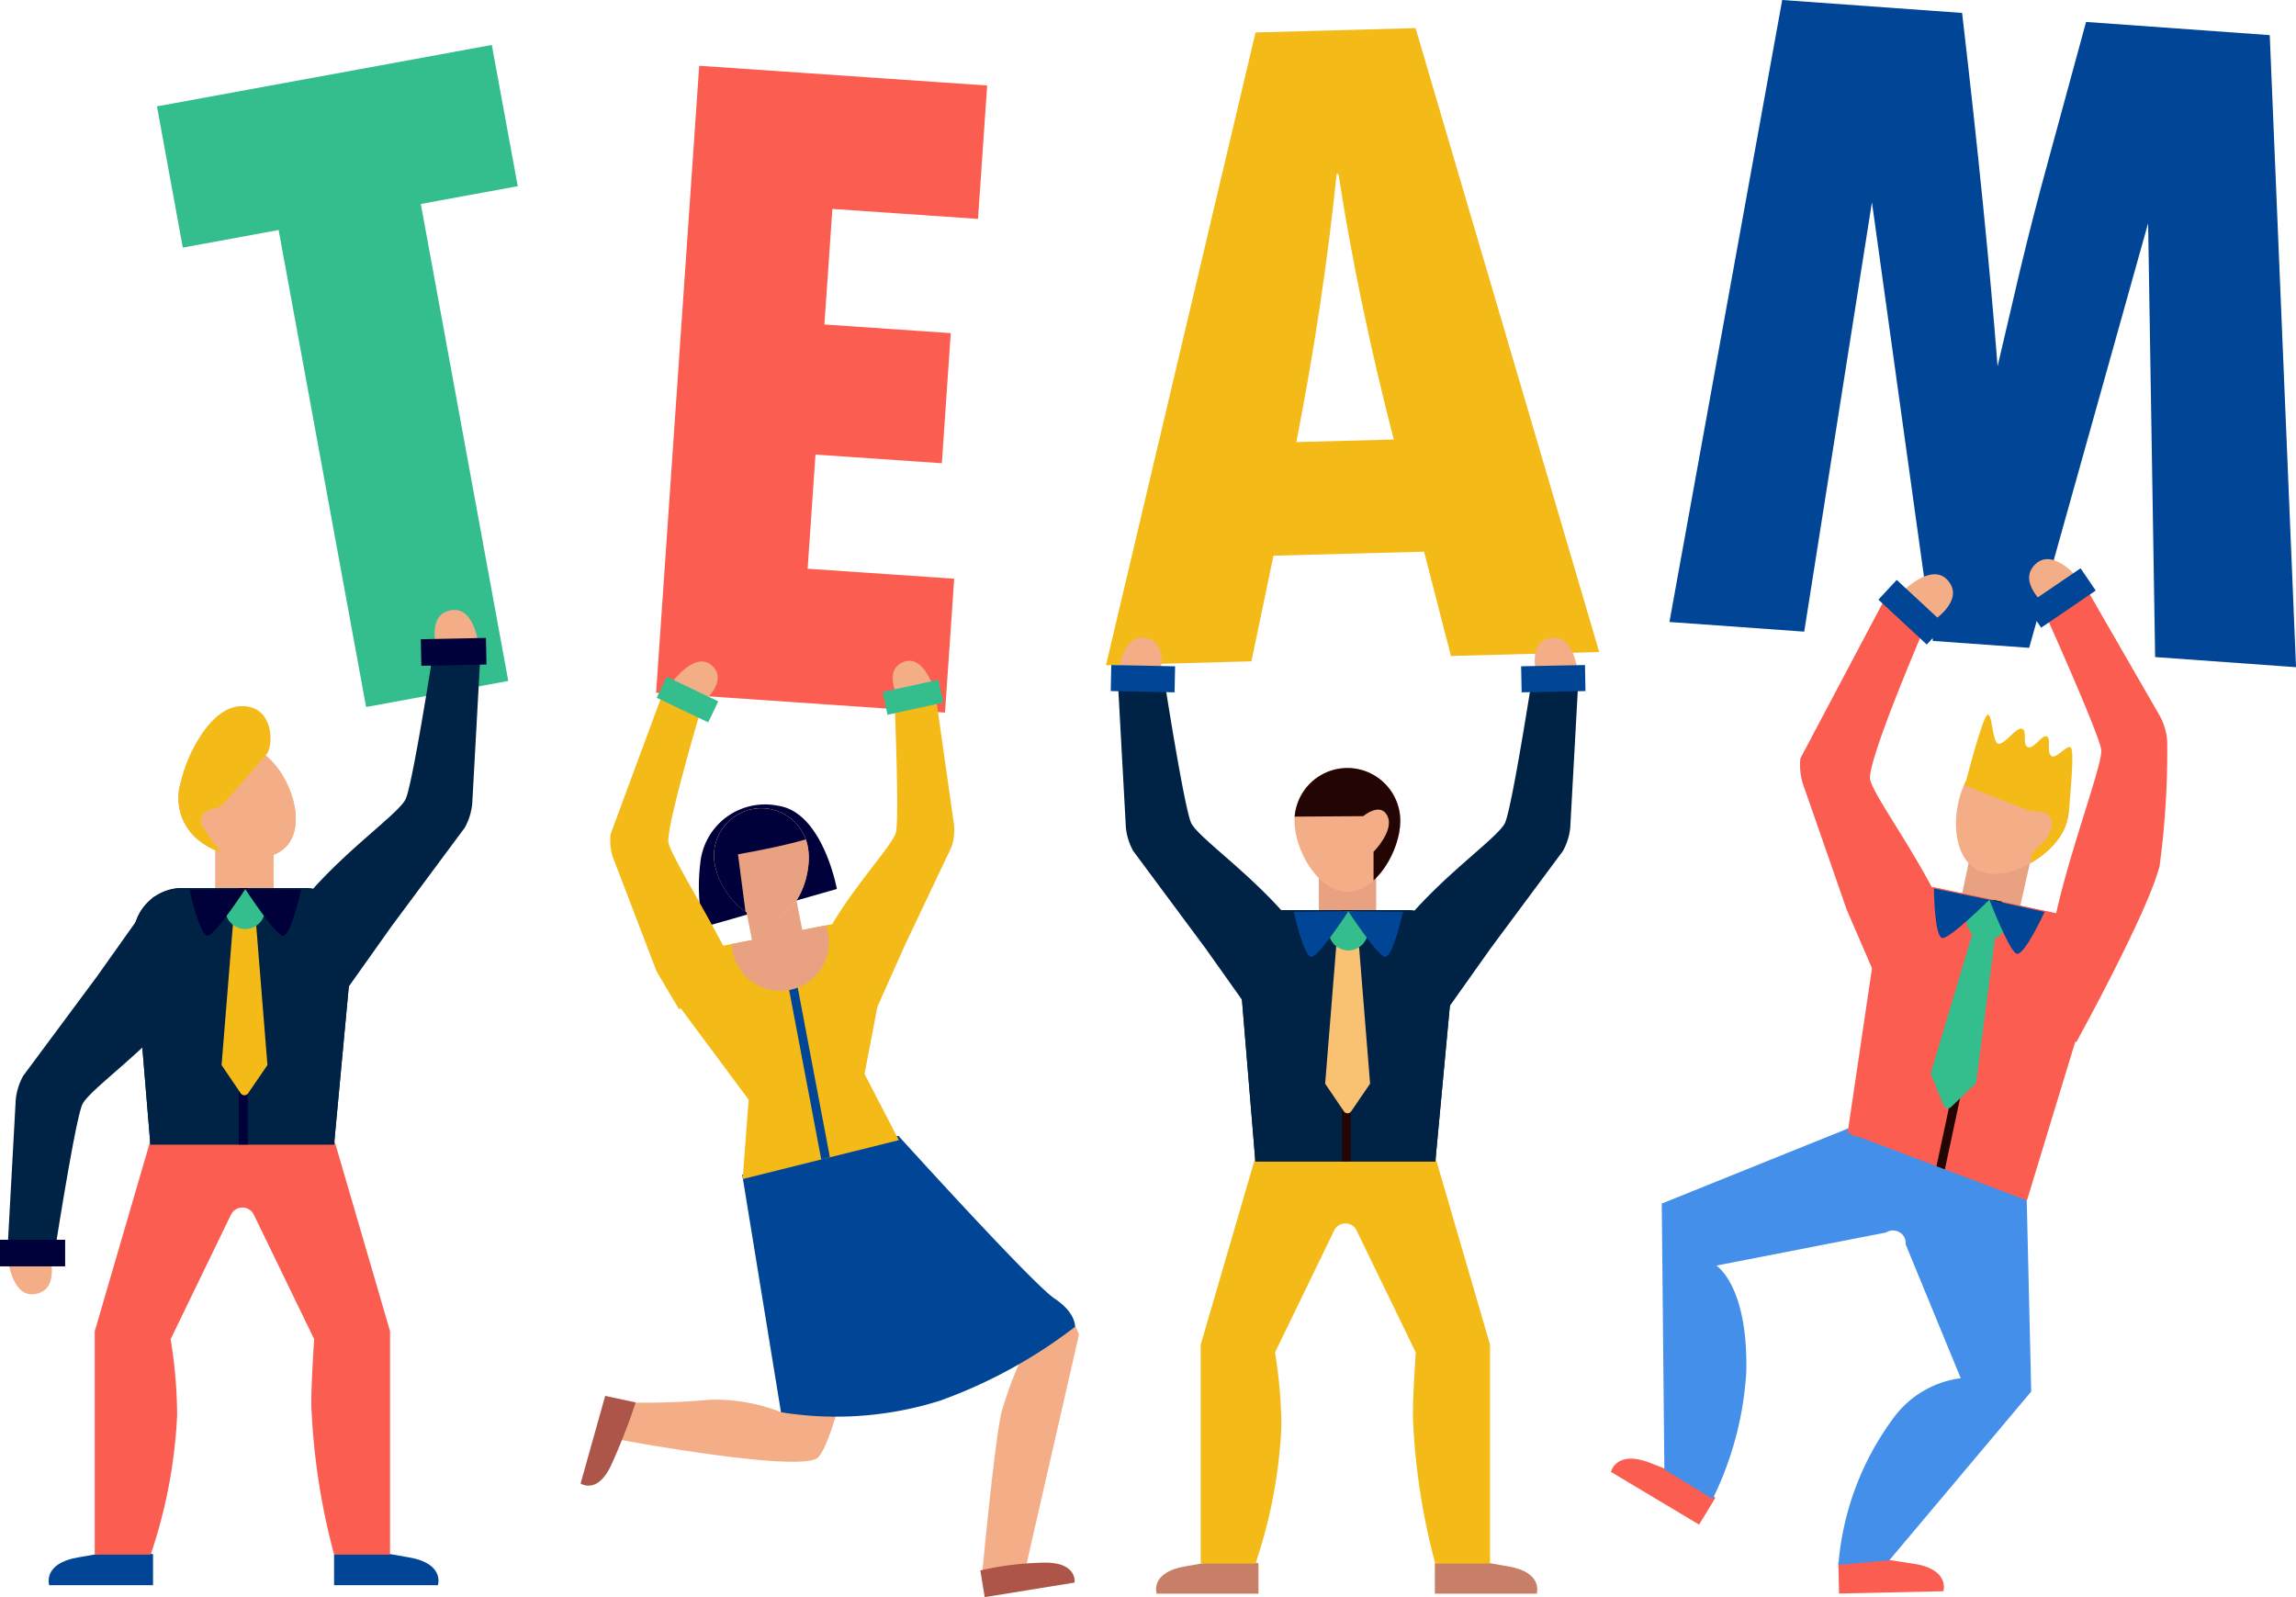 <svg xmlns="http://www.w3.org/2000/svg" width="115" height="80" viewBox="0 0 115 80"><defs><clipPath id="clip-path"><path id="パス_1009" data-name="パス 1009" d="M528.693 127.033l-5.239 1.039c-1.245.247-2.948 1.273-2.587 2.489l3.879 5.225-.3 3.97 7.821-1.948-1.718-3.315 1.11-5.8c-.144-1.249-1.729-1.905-2.966-1.66z" transform="translate(-520.818 -126.982)" fill="#f3ba18"/></clipPath><clipPath id="clip-path-2"><path id="パス_1013" data-name="パス 1013" d="M528.743 120.209c.255 1.283-.441 3.24-1.705 3.578-1.318.352-2.709-1.312-2.943-2.655a2.369 2.369 0 114.648-.923z" transform="translate(-524.058 -118.301)" fill="#e8a181"/></clipPath><clipPath id="clip-path-3"><path id="パス_1024" data-name="パス 1024" d="M483.508 124.3h6.092a2.458 2.458 0 012.447 2.686l-.948 10.162h-9.2l-.845-10.187a2.458 2.458 0 012.454-2.661z" transform="translate(-481.05 -124.296)" fill="#002245"/></clipPath><clipPath id="clip-path-4"><path id="パス_1032" data-name="パス 1032" d="M488.845 114.19c1.127.978 1.944 3.288.966 4.416s-3.381.644-4.509-.334a2.7 2.7 0 013.542-4.083z" transform="translate(-484.371 -113.528)" fill="#f4ae87"/></clipPath><clipPath id="clip-path-5"><path id="パス_1043" data-name="パス 1043" d="M565.292 125.942h5.971a2.409 2.409 0 012.4 2.633l-.929 9.96h-9.014l-.828-9.985a2.409 2.409 0 012.4-2.608z" transform="translate(-562.883 -125.942)" fill="#002245"/></clipPath><clipPath id="clip-path-6"><path id="パス_1050" data-name="パス 1050" d="M567 117.959c0 1.463 1.186 3.552 2.649 3.552s2.649-2.089 2.649-3.552a2.649 2.649 0 10-5.3 0z" transform="translate(-567.004 -115.31)" fill="#f4ae87"/></clipPath><clipPath id="clip-path-7"><path id="パス_1061" data-name="パス 1061" d="M612.512 124.3l6.036 1.286a2.49 2.49 0 011.858 3.178L617 139.955l-8.98-3.4 1.5-10.13a2.489 2.489 0 012.992-2.125z" transform="translate(-608.024 -124.249)" fill="#fb5d51"/></clipPath><clipPath id="clip-path-8"><path id="パス_1068" data-name="パス 1068" d="M616.62 115.385c-.812 1.275-.938 3.755.338 4.566s3.468-.351 4.28-1.627a2.737 2.737 0 00-4.619-2.94z" transform="translate(-616.005 -114.117)" fill="#f4ae87"/></clipPath></defs><g id="グループ_947" data-name="グループ 947" transform="translate(-471.214 -58.15)"><g id="グループ_846" data-name="グループ 846" transform="translate(479.076 60.402)"><g id="グループ_845" data-name="グループ 845"><g id="グループ_844" data-name="グループ 844"><g id="グループ_843" data-name="グループ 843"><g id="グループ_842" data-name="グループ 842"><path id="パス_995" data-name="パス 995" d="M482.785 64.541l16.771-3.076 1.3 7.075-4.856.889 4.381 23.893-7.121 1.306-4.381-23.893-4.8.881z" transform="translate(-482.785 -61.465)" fill="#34be8e"/></g></g></g></g></g><g id="グループ_848" data-name="グループ 848" transform="translate(504.081 61.446)"><g id="グループ_847" data-name="グループ 847"><path id="パス_996" data-name="パス 996" d="M521.941 63l14.423.989-.459 6.682-7.293-.5-.4 5.788 6.329.434-.447 6.517-6.329-.434-.393 5.718 7.341.5-.46 6.705-14.47-.993z" transform="translate(-519.787 -63.002)" fill="#fb5d51"/></g></g><g id="グループ_850" data-name="グループ 850" transform="translate(526.608 59.563)"><g id="グループ_849" data-name="グループ 849"><path id="パス_997" data-name="パス 997" d="M577.815 91.476l-7.426.2-1.345-5.225-7.544.2-1.106 5.291-7.285.2 7.492-31.7 8.015-.217zm-10.292-10.644q-1.794-6.981-2.767-13.3h-.094q-.671 6.553-2.018 13.431z" transform="translate(-553.109 -60.23)" fill="#f3ba18"/></g></g><g id="グループ_853" data-name="グループ 853" transform="translate(554.835 58.15)"><g id="グループ_852" data-name="グループ 852"><g id="グループ_851" data-name="グループ 851"><path id="パス_998" data-name="パス 998" d="M600.53 58.15l9.01.648q1.2 10.3 1.777 17.7l1.126-4.814q.675-2.812 1.411-5.478l1.895-6.957 9.2.661 1.317 31.66-7.057-.508-.352-21.731L612.9 90.6l-4.822-.346-3.054-21.973-3.392 21.509-6.751-.485z" transform="translate(-594.885 -58.15)" fill="#014596"/></g></g></g><g id="グループ_854" data-name="グループ 854" transform="translate(506.2 98.461)"><path id="パス_999" data-name="パス 999" d="M529.831 122.261s-.7-3.842-2.94-4.167a3.259 3.259 0 00-3.9 2.858 9.686 9.686 0 00.145 3.222z" transform="translate(-522.9 -118.044)" fill="#00003a"/></g><g id="グループ_855" data-name="グループ 855" transform="translate(502.336 115.959)"><path id="パス_1000" data-name="パス 1000" d="M538.822 151.493l-7.175-5.325-4.417 1.351-2.608-3.253c-.526 1.019-.417 3.877-.461 4.084l1.071 8.843a9.215 9.215 0 00-3.576-.624 36.271 36.271 0 01-4.164.139l-.27 1.881s8.9 1.648 9.827.89c.8-.655 2.073-6.6 2.431-8.315.1-.457.778-.481.95-.357l7.168 2.982a19.941 19.941 0 00-1.345 3.436c-.356 1.6-.961 8.085-.961 8.085l2.149-.185 2.7-11.81a3.842 3.842 0 00-1.319-1.822z" transform="translate(-517.222 -144.266)" fill="#f4ae87"/></g><g id="グループ_856" data-name="グループ 856" transform="translate(520.317 136.419)"><path id="パス_1001" data-name="パス 1001" d="M543.751 174.775l.217 1.338 4.5-.729s.161-.987-1.444-1a15.322 15.322 0 00-3.273.391z" transform="translate(-543.751 -174.381)" fill="#ad5549"/></g><g id="グループ_857" data-name="グループ 857" transform="translate(500.294 128.071)"><path id="パス_1002" data-name="パス 1002" d="M516.929 162.421l-1.528-.327-1.232 4.389s.828.561 1.516-.888a30.336 30.336 0 001.244-3.174z" transform="translate(-514.169 -162.094)" fill="#ad5549"/></g><g id="グループ_858" data-name="グループ 858" transform="translate(501.783 92.952)"><path id="パス_1003" data-name="パス 1003" d="M519.819 125.684c1.978-1.175 4.4 1.4 2.975-1.658-1.2-2.567-3.347-5.956-3.505-6.677s1.692-6.91 1.692-6.91l-2.009-.508-2.58 6.973a2.729 2.729 0 00.089 1.1l2.208 5.776z" transform="translate(-516.375 -109.931)" fill="#f3ba18"/></g><g id="グループ_859" data-name="グループ 859" transform="translate(515.926 91.249)"><path id="パス_1004" data-name="パス 1004" d="M537.537 109.173s-.779-1.41.268-1.813 1.555 1.472 1.555 1.472z" transform="translate(-537.258 -107.303)" fill="#f4ae87"/></g><g id="グループ_860" data-name="グループ 860" transform="translate(511.862 92.692)"><path id="パス_1005" data-name="パス 1005" d="M534.2 126.253c-1.947-1.228-3.9-1.023-2.4-4.038 1.265-2.534 3.516-4.8 3.693-5.52s-.075-6.688-.075-6.688l2.021-.455.962 6.774a2.74 2.74 0 01-.118 1.092l-2.325 4.9z" transform="translate(-531.265 -109.553)" fill="#f3ba18"/></g><g id="グループ_862" data-name="グループ 862" transform="translate(515.417 92.201)"><g id="グループ_861" data-name="グループ 861"><rect id="長方形_336" data-name="長方形 336" width="2.861" height="1.168" transform="rotate(-12.361 2.826 .306)" fill="#34be8e"/></g></g><g id="グループ_863" data-name="グループ 863" transform="translate(508.39 115.041)"><path id="パス_1006" data-name="パス 1006" d="M533.976 142.916l-7.821 1.948 1.941 11.9a17.3 17.3 0 007.982-.584 24.876 24.876 0 006.744-3.693s.075-.688-1.028-1.421-7.818-8.15-7.818-8.15z" transform="translate(-526.155 -142.916)" fill="#014596"/></g><g id="グループ_867" data-name="グループ 867" transform="translate(504.785 104.434)"><path id="パス_1007" data-name="パス 1007" d="M528.693 127.033l-5.239 1.039c-1.245.247-2.948 1.273-2.587 2.489l3.879 5.225-.3 3.97 7.821-1.948-1.718-3.315 1.11-5.8c-.144-1.249-1.729-1.905-2.966-1.66z" transform="translate(-520.818 -126.982)" fill="#f3ba18"/><g id="グループ_866" data-name="グループ 866" clip-path="url(#clip-path)"><g id="グループ_864" data-name="グループ 864" transform="translate(5.648 1.603)"><rect id="長方形_337" data-name="長方形 337" width=".445" height="12.565" transform="rotate(-10.728 .442 .041)" fill="#014596"/></g><g id="グループ_865" data-name="グループ 865" transform="translate(3.083 -1.514)"><path id="パス_1008" data-name="パス 1008" d="M525.367 127.424a2.431 2.431 0 102.181-2.658 2.431 2.431 0 00-2.181 2.658z" transform="translate(-525.355 -124.754)" fill="#e8a181"/></g></g></g><g id="グループ_868" data-name="グループ 868" transform="translate(508.559 103.119)"><rect id="長方形_338" data-name="長方形 338" width="2.569" height="2.686" transform="rotate(-11.19 2.54 .247)" fill="#e8a181"/></g><g id="グループ_869" data-name="グループ 869" transform="translate(506.978 98.637)"><path id="パス_1010" data-name="パス 1010" d="M528.739 120.209c.255 1.283-.422 3.323-1.705 3.578s-2.688-1.372-2.943-2.655a2.369 2.369 0 114.648-.923z" transform="translate(-524.046 -118.301)" fill="#f4ae87"/></g><g id="グループ_872" data-name="グループ 872" transform="translate(506.986 98.637)"><path id="パス_1011" data-name="パス 1011" d="M528.743 120.209c.255 1.283-.441 3.24-1.705 3.578-1.318.352-2.709-1.312-2.943-2.655a2.369 2.369 0 114.648-.923z" transform="translate(-524.058 -118.301)" fill="#e8a181"/><g id="グループ_871" data-name="グループ 871" clip-path="url(#clip-path-2)"><g id="グループ_870" data-name="グループ 870" transform="translate(-1.854 -1.04)"><path id="パス_1012" data-name="パス 1012" d="M524.85 123.75l-.476-3.636s4.917-.819 5.164-1.6c.2-.611-4.389-1.926-4.984-1.728s-3.225 2.544-3.226 3.14 2.057 2.369 2.057 2.369z" transform="translate(-521.329 -116.77)" fill="#00003a"/></g></g></g><g id="グループ_873" data-name="グループ 873" transform="translate(504.897 91.285)"><path id="パス_1014" data-name="パス 1014" d="M522.546 109.35s1.233-1.036.4-1.789-1.98.815-1.98.815z" transform="translate(-520.968 -107.357)" fill="#f4ae87"/></g><g id="グループ_875" data-name="グループ 875" transform="translate(504.105 92.047)"><g id="グループ_874" data-name="グループ 874"><rect id="長方形_339" data-name="長方形 339" width="1.168" height="2.861" transform="rotate(-64.478 .836 .527)" fill="#34be8e"/></g></g><g id="グループ_876" data-name="グループ 876" transform="translate(481.991 100.347)"><rect id="長方形_340" data-name="長方形 340" width="2.93" height="3.063" fill="#f4ae87"/></g><g id="グループ_877" data-name="グループ 877" transform="translate(487.947 135.697)"><path id="パス_1015" data-name="パス 1015" d="M495.843 173.628v1.546h5.2s.361-1.082-1.442-1.391-2.628-.464-2.628-.464z" transform="translate(-495.843 -173.319)" fill="#014596"/></g><g id="グループ_878" data-name="グループ 878" transform="translate(473.652 135.697)"><path id="パス_1016" data-name="パス 1016" d="M480.03 173.628v1.546h-5.2s-.361-1.082 1.442-1.391 2.628-.464 2.628-.464z" transform="translate(-474.802 -173.319)" fill="#014596"/></g><g id="グループ_879" data-name="グループ 879" transform="translate(492.981 88.701)"><path id="パス_1017" data-name="パス 1017" d="M503.489 105.505s-.558-1.75.7-1.97 1.413 1.992 1.413 1.992z" transform="translate(-503.366 -103.52)" fill="#f4ae87"/></g><g id="グループ_881" data-name="グループ 881" transform="translate(475.96 115.239)"><g id="グループ_880" data-name="グループ 880"><path id="パス_1018" data-name="パス 1018" d="M481 143.207h9.19l2.8 9.589v11.193h-2.8a33.961 33.961 0 01-1.139-7.392c-.031-.912.139-3.4.139-3.4l-3.023-6.237a.632.632 0 00-.568-.355h-.008a.631.631 0 00-.568.355L482 153.2a24.076 24.076 0 01.326 3.8 25.4 25.4 0 01-1.326 6.989h-2.8V152.8z" transform="translate(-478.2 -143.207)" fill="#fb5d51"/></g></g><g id="グループ_882" data-name="グループ 882" transform="translate(477.897 102.627)"><path id="パス_1019" data-name="パス 1019" d="M483.508 124.3h6.092a2.458 2.458 0 012.447 2.686l-.948 10.162h-9.2l-.845-10.187a2.458 2.458 0 012.454-2.661z" transform="translate(-481.05 -124.296)" fill="#002245"/></g><g id="グループ_883" data-name="グループ 883" transform="translate(485.164 90.616)"><path id="パス_1020" data-name="パス 1020" d="M494.546 124.441c-1.905-1.806-4.14-2.01-1.787-5.05 1.978-2.555 5-4.593 5.356-5.357s1.4-7.5 1.4-7.5l2.362-.06-.427 7.793a3.12 3.12 0 01-.374 1.2l-3.691 4.972z" transform="translate(-491.747 -106.475)" fill="#002245"/></g><g id="グループ_884" data-name="グループ 884" transform="translate(492.291 90.103)"><rect id="長方形_341" data-name="長方形 341" width="3.263" height="1.332" transform="rotate(-1.139 3.27 .032)" fill="#00003a"/></g><g id="グループ_885" data-name="グループ 885" transform="translate(471.573 120.975)"><path id="パス_1021" data-name="パス 1021" d="M473.858 151.472s.558 1.75-.7 1.97-1.413-1.993-1.413-1.993z" transform="translate(-471.742 -151.449)" fill="#f4ae87"/></g><g id="グループ_886" data-name="グループ 886" transform="translate(471.573 103.066)"><path id="パス_1022" data-name="パス 1022" d="M479.076 125.006c1.9 1.806 4.14 2.01 1.787 5.05-1.978 2.555-5 4.593-5.356 5.356s-1.4 7.5-1.4 7.5l-2.363.06.427-7.793a3.105 3.105 0 01.374-1.2l3.691-4.972z" transform="translate(-471.742 -125.006)" fill="#002245"/></g><g id="グループ_887" data-name="グループ 887" transform="translate(471.214 120.185)"><rect id="長方形_342" data-name="長方形 342" width="3.263" height="1.332" transform="translate(0 .065)" fill="#00003a"/></g><g id="グループ_890" data-name="グループ 890" transform="translate(477.897 102.627)"><path id="パス_1023" data-name="パス 1023" d="M483.508 124.3h6.092a2.458 2.458 0 012.447 2.686l-.948 10.162h-9.2l-.845-10.187a2.458 2.458 0 012.454-2.661z" transform="translate(-481.05 -124.296)" fill="#002245"/><g id="グループ_889" data-name="グループ 889" clip-path="url(#clip-path-3)"><g id="グループ_888" data-name="グループ 888" transform="translate(5.282 -.821)"><rect id="長方形_343" data-name="長方形 343" width=".445" height="15.095" fill="#00003a"/></g></g></g><g id="グループ_892" data-name="グループ 892" transform="translate(482.313 103.24)"><g id="グループ_891" data-name="グループ 891"><path id="パス_1025" data-name="パス 1025" d="M488.216 125.178h.965l.666 8.258-.968 1.415a.225.225 0 01-.372 0l-.958-1.413z" transform="translate(-487.55 -125.178)" fill="#f3ba18"/></g></g><g id="グループ_893" data-name="グループ 893" transform="translate(482.496 102.685)"><path id="パス_1026" data-name="パス 1026" d="M487.82 125.289a1 1 0 101-1 1 1 0 00-1 1z" transform="translate(-487.82 -124.288)" fill="#34be8e"/></g><g id="グループ_894" data-name="グループ 894" transform="translate(483.498 102.684)"><path id="パス_1027" data-name="パス 1027" d="M489.294 124.288s1.468 2.247 1.868 2.336.932-2.309.932-2.309z" transform="translate(-489.294 -124.288)" fill="#00003a"/></g><g id="グループ_895" data-name="グループ 895" transform="translate(480.701 102.684)"><path id="パス_1028" data-name="パス 1028" d="M487.977 124.288s-1.468 2.247-1.867 2.336-.933-2.309-.933-2.309z" transform="translate(-485.177 -124.288)" fill="#00003a"/></g><g id="グループ_896" data-name="グループ 896" transform="translate(480.153 95.424)"><path id="パス_1029" data-name="パス 1029" d="M488.845 114.19c1.127.978 1.944 3.288.966 4.416s-3.381.644-4.509-.334a2.7 2.7 0 013.542-4.083z" transform="translate(-484.371 -113.528)" fill="#f4ae87"/></g><g id="グループ_899" data-name="グループ 899" transform="translate(480.153 95.424)"><path id="パス_1030" data-name="パス 1030" d="M488.845 114.19c1.127.978 1.944 3.288.966 4.416s-3.381.644-4.509-.334a2.7 2.7 0 013.542-4.083z" transform="translate(-484.371 -113.528)" fill="#f4ae87"/><g id="グループ_898" data-name="グループ 898" clip-path="url(#clip-path-4)"><g id="グループ_897" data-name="グループ 897" transform="translate(-1.395 -.079)"><path id="パス_1031" data-name="パス 1031" d="M487.036 120.276a18.253 18.253 0 01-2.139-2.7c-.337-.763.815-.939.815-.939l-.3-1.143s.463-1.008.043-1.608a1.7 1.7 0 00-2.3-.058c-.4.6-1.125 4.549-.71 5.086s3.511.7 3.511.7z" transform="translate(-482.318 -113.412)" fill="#f3ba18"/></g></g></g><g id="グループ_900" data-name="グループ 900" transform="translate(480.234 93.521)"><path id="パス_1033" data-name="パス 1033" d="M486.708 115.546l2.112-2.434c.366-.421.392-2.532-1.357-2.408s-3.034 3.353-2.972 4.227 1.649 1.269 2.217.615z" transform="translate(-484.49 -110.698)" fill="#f3ba18"/></g><g id="グループ_901" data-name="グループ 901" transform="translate(537.271 101.961)"><rect id="長方形_344" data-name="長方形 344" width="2.872" height="3.003" fill="#e8a181"/></g><g id="グループ_902" data-name="グループ 902" transform="translate(543.082 136.156)"><path id="パス_1034" data-name="パス 1034" d="M577.381 174.3v1.515h5.1s.354-1.061-1.414-1.364-2.576-.455-2.576-.455z" transform="translate(-577.381 -173.994)" fill="#c77f67"/></g><g id="グループ_903" data-name="グループ 903" transform="translate(529.121 136.156)"><path id="パス_1035" data-name="パス 1035" d="M561.883 174.3v1.515h-5.1s-.354-1.061 1.414-1.364 2.576-.455 2.576-.455z" transform="translate(-556.757 -173.994)" fill="#c77f67"/></g><g id="グループ_904" data-name="グループ 904" transform="translate(548.081 90.087)"><path id="パス_1036" data-name="パス 1036" d="M584.876 107.524s-.547-1.716.688-1.931 1.385 1.953 1.385 1.953z" transform="translate(-584.755 -105.578)" fill="#f4ae87"/></g><g id="グループ_906" data-name="グループ 906" transform="translate(531.356 116.103)"><g id="グループ_905" data-name="グループ 905"><path id="パス_1037" data-name="パス 1037" d="M562.83 144.478h9.007l2.741 9.4v10.971h-2.741a33.3 33.3 0 01-1.116-7.245c-.031-.895.137-3.334.137-3.334l-2.964-6.113a.619.619 0 00-.557-.349h-.007a.619.619 0 00-.557.349l-2.964 6.113a23.62 23.62 0 01.319 3.725 24.9 24.9 0 01-1.3 6.854h-2.741v-10.972z" transform="translate(-560.089 -144.478)" fill="#f3ba18"/></g></g><g id="グループ_907" data-name="グループ 907" transform="translate(533.255 103.735)"><path id="パス_1038" data-name="パス 1038" d="M565.292 125.942h5.971a2.409 2.409 0 012.4 2.633l-.929 9.96h-9.014l-.828-9.985a2.409 2.409 0 012.4-2.608z" transform="translate(-562.883 -125.942)" fill="#002245"/></g><g id="グループ_908" data-name="グループ 908" transform="translate(540.353 91.962)"><path id="パス_1039" data-name="パス 1039" d="M576.11 126.085c-1.867-1.77-4.058-1.971-1.752-4.95 1.939-2.5 4.9-4.5 5.25-5.25s1.373-7.351 1.373-7.351l2.316-.058-.419 7.638a3.048 3.048 0 01-.367 1.173l-3.617 4.873z" transform="translate(-573.367 -108.475)" fill="#002245"/></g><g id="グループ_909" data-name="グループ 909" transform="translate(547.403 91.461)"><rect id="長方形_345" data-name="長方形 345" width="3.198" height="1.305" transform="rotate(-1.139 3.22 .032)" fill="#014596"/></g><g id="グループ_910" data-name="グループ 910" transform="translate(527.199 90.087)"><path id="パス_1040" data-name="パス 1040" d="M555.984 107.524s.547-1.716-.688-1.931-1.385 1.953-1.385 1.953z" transform="translate(-553.91 -105.578)" fill="#f4ae87"/></g><g id="グループ_911" data-name="グループ 911" transform="translate(527.184 91.962)"><path id="パス_1041" data-name="パス 1041" d="M561.1 126.085c1.867-1.77 4.058-1.971 1.752-4.95-1.938-2.5-4.9-4.5-5.25-5.25s-1.373-7.351-1.373-7.351l-2.316-.058.419 7.638a3.048 3.048 0 00.367 1.173l3.617 4.873z" transform="translate(-553.91 -108.475)" fill="#002245"/></g><g id="グループ_912" data-name="グループ 912" transform="translate(526.847 91.461)"><rect id="長方形_346" data-name="長方形 346" width="1.305" height="3.198" transform="rotate(-88.861 .666 .652)" fill="#014596"/></g><g id="グループ_915" data-name="グループ 915" transform="translate(533.255 103.735)"><path id="パス_1042" data-name="パス 1042" d="M565.292 125.942h5.971a2.409 2.409 0 012.4 2.633l-.929 9.96h-9.014l-.828-9.985a2.409 2.409 0 012.4-2.608z" transform="translate(-562.883 -125.942)" fill="#002245"/><g id="グループ_914" data-name="グループ 914" clip-path="url(#clip-path-5)"><g id="グループ_913" data-name="グループ 913" transform="translate(5.173 -.805)"><rect id="長方形_347" data-name="長方形 347" width=".445" height="14.795" fill="#230603"/></g></g></g><g id="グループ_916" data-name="グループ 916" transform="translate(537.587 104.337)"><path id="パス_1044" data-name="パス 1044" d="M569.906 126.807h.946l.653 8.094-.948 1.387a.22.22 0 01-.364 0l-.939-1.386z" transform="translate(-569.254 -126.807)" fill="#f9c273"/></g><g id="グループ_917" data-name="グループ 917" transform="translate(537.766 103.794)"><path id="パス_1045" data-name="パス 1045" d="M569.518 126.916a.982.982 0 10.982-.982.982.982 0 00-.982.982z" transform="translate(-569.518 -125.934)" fill="#34be8e"/></g><g id="グループ_918" data-name="グループ 918" transform="translate(538.743 103.792)"><path id="パス_1046" data-name="パス 1046" d="M570.963 125.934s1.439 2.2 1.83 2.29.914-2.263.914-2.263z" transform="translate(-570.963 -125.934)" fill="#014596"/></g><g id="グループ_919" data-name="グループ 919" transform="translate(536.011 103.792)"><path id="パス_1047" data-name="パス 1047" d="M569.672 125.934s-1.439 2.2-1.83 2.29-.914-2.263-.914-2.263z" transform="translate(-566.928 -125.934)" fill="#014596"/></g><g id="グループ_922" data-name="グループ 922" transform="translate(536.057 96.62)"><path id="パス_1048" data-name="パス 1048" d="M567 117.959c0 1.463 1.186 3.552 2.649 3.552s2.649-2.089 2.649-3.552a2.649 2.649 0 10-5.3 0z" transform="translate(-567.004 -115.31)" fill="#f4ae87"/><g id="グループ_921" data-name="グループ 921" clip-path="url(#clip-path-6)"><g id="グループ_920" data-name="グループ 920" transform="translate(-1.8 -1.286)"><path id="パス_1049" data-name="パス 1049" d="M570.109 120.338V118.9s1.044-1.044.7-1.784-1.218 0-1.218 0l-5.232.035s4.1-3.822 4.8-3.735 4.091 2.089 4.221 2.742-1.741 3.046-1.741 3.046z" transform="translate(-564.355 -113.418)" fill="#230603"/></g></g></g><g id="グループ_923" data-name="グループ 923" transform="translate(569.271 100.836)"><path id="パス_1051" data-name="パス 1051" d="M619.87 121.554l-3.091.067-.647 3.035 2.9.619z" transform="translate(-616.132 -121.554)" fill="#e8a181"/></g><g id="グループ_924" data-name="グループ 924" transform="translate(563.292 136.065)"><path id="パス_1052" data-name="パス 1052" d="M607.333 174.2l.035 1.565 5.227-.115s.338-1.1-1.482-1.376-2.653-.411-2.653-.411z" transform="translate(-607.333 -173.86)" fill="#fb5d51"/></g><g id="グループ_925" data-name="グループ 925" transform="translate(551.899 131.213)"><path id="パス_1053" data-name="パス 1053" d="M595.638 168.684l-.814 1.338-4.417-2.641s.258-1.126 1.98-.444 2.519.982 2.519.982z" transform="translate(-590.407 -166.718)" fill="#fb5d51"/></g><g id="グループ_926" data-name="グループ 926" transform="translate(572.847 86.156)"><path id="パス_1054" data-name="パス 1054" d="M622.212 102.047s-1.441-1.177-.493-2.06 2.3.91 2.3.91z" transform="translate(-621.396 -99.742)" fill="#f4ae87"/></g><g id="グループ_928" data-name="グループ 928" transform="translate(554.441 114.516)"><g id="グループ_927" data-name="グループ 927"><path id="パス_1055" data-name="パス 1055" d="M604.037 142.143l8.544 3.318.235 10.019-7.111 8.455-2.547.224a14.229 14.229 0 012.828-7.447 4.959 4.959 0 013.3-1.9l-2.757-6.7a.638.638 0 00-.3-.607h-.007a.639.639 0 00-.679.009l-8.5 1.656s1.611 1 1.5 5.365a16.68 16.68 0 01-1.682 6.323l-2.42-1.473-.13-13.321z" transform="translate(-594.305 -142.143)" fill="#448fea"/></g></g><g id="グループ_929" data-name="グループ 929" transform="translate(563.948 102.585)"><path id="パス_1056" data-name="パス 1056" d="M612.6 124.3l6.036 1.286a2.49 2.49 0 011.858 3.178l-3.084 9.867-9.111-1.942 1.314-10.27a2.489 2.489 0 012.987-2.119z" transform="translate(-608.298 -124.249)" fill="#fb5d51"/></g><g id="グループ_930" data-name="グループ 930" transform="translate(573.499 87.205)"><path id="パス_1057" data-name="パス 1057" d="M624.072 124.579c-2.615-.479-1.447-2.608-1.381-4.06.149-3.269 2.743-9.737 2.624-10.582s-2.958-7.139-2.958-7.139l1.972-1.357 3.947 6.85a3.158 3.158 0 01.344 1.222 42.765 42.765 0 01-.383 6.26c-.607 2.358-4.165 8.806-4.165 8.806z" transform="translate(-622.356 -101.441)" fill="#fb5d51"/></g><g id="グループ_931" data-name="グループ 931" transform="translate(572.691 86.615)"><rect id="長方形_348" data-name="長方形 348" width="3.305" height="1.349" transform="rotate(-34.228 3.019 .93)" fill="#014596"/></g><g id="グループ_932" data-name="グループ 932" transform="translate(566.396 86.915)"><path id="パス_1058" data-name="パス 1058" d="M613.572 103.177s1.561-1.013.715-1.993-2.386.653-2.386.653z" transform="translate(-611.901 -100.87)" fill="#f4ae87"/></g><g id="グループ_933" data-name="グループ 933" transform="translate(561.377 87.943)"><path id="パス_1059" data-name="パス 1059" d="M608.819 122.857c2.269-1.387 4.526-1.118 2.837-4.625-1.421-2.949-3.442-5.624-3.634-6.456s2.636-7.412 2.636-7.412l-1.792-1.848-4.337 8.19a3.153 3.153 0 00.119 1.264l2.2 6.32z" transform="translate(-604.514 -102.516)" fill="#fb5d51"/></g><g id="グループ_934" data-name="グループ 934" transform="translate(565.297 87.198)"><rect id="長方形_349" data-name="長方形 349" width="1.349" height="3.305" transform="rotate(-47.157 1.133 .494)" fill="#014596"/></g><g id="グループ_937" data-name="グループ 937" transform="translate(563.762 102.575)"><path id="パス_1060" data-name="パス 1060" d="M612.512 124.3l6.036 1.286a2.49 2.49 0 011.858 3.178L617 139.955l-8.98-3.4 1.5-10.13a2.489 2.489 0 012.992-2.125z" transform="translate(-608.024 -124.249)" fill="#fb5d51"/><g id="グループ_936" data-name="グループ 936" clip-path="url(#clip-path-7)"><g id="グループ_935" data-name="グループ 935" transform="translate(4.272 -.161)"><rect id="長方形_350" data-name="長方形 350" width="15.29" height=".445" transform="rotate(-77.94 9.242 7.475)" fill="#230603"/></g></g></g><g id="グループ_939" data-name="グループ 939" transform="translate(567.912 103.883)"><g id="グループ_938" data-name="グループ 938"><path id="パス_1062" data-name="パス 1062" d="M616.537 126.134l.957.2-1.084 8.321-1.257 1.2a.228.228 0 01-.368-.079l-.651-1.6z" transform="translate(-614.133 -126.134)" fill="#34be8e"/></g></g><g id="グループ_940" data-name="グループ 940" transform="translate(569.71 103.212)"><path id="パス_1063" data-name="パス 1063" d="M616.8 125.875a1.015 1.015 0 101.2-.781 1.015 1.015 0 00-1.2.781z" transform="translate(-616.779 -125.071)" fill="#34be8e"/></g><g id="グループ_941" data-name="グループ 941" transform="translate(570.853 103.211)"><path id="パス_1064" data-name="パス 1064" d="M618.461 125.074s.979 2.536 1.357 2.708 1.41-2.09 1.41-2.09z" transform="translate(-618.461 -125.074)" fill="#014596"/></g><g id="グループ_942" data-name="グループ 942" transform="translate(568.076 102.654)"><path id="パス_1065" data-name="パス 1065" d="M617.154 124.808s-1.929 1.917-2.343 1.921-.436-2.484-.436-2.484z" transform="translate(-614.374 -124.245)" fill="#014596"/></g><g id="グループ_945" data-name="グループ 945" transform="translate(569.184 95.818)"><path id="パス_1066" data-name="パス 1066" d="M616.62 115.385c-.812 1.275-.938 3.755.338 4.566s3.468-.351 4.28-1.627a2.737 2.737 0 00-4.619-2.94z" transform="translate(-616.005 -114.117)" fill="#f4ae87"/><g id="グループ_944" data-name="グループ 944" clip-path="url(#clip-path-8)"><g id="グループ_943" data-name="グループ 943" transform="translate(-2.503 -1.241)"><path id="パス_1067" data-name="パス 1067" d="M618.872 120.1s-.406-1.069-.252-1.428c.18-.416.9-.654 1-1.492s-1.062-.676-1.062-.676l-6.24-2.451s3.4-.753 3.64-1.456 3.715-.022 4.273.441 2.407 4.091 2.159 4.732-3.208 1.69-3.208 1.69z" transform="translate(-612.321 -112.29)" fill="#f3ba18"/></g></g></g><g id="グループ_946" data-name="グループ 946" transform="translate(569.649 93.95)"><path id="パス_1069" data-name="パス 1069" d="M616.689 114.806s.868-3.416 1.12-3.472.224 1.456.56 1.456.84-.812 1.148-.756 0 .812.308.924.686-.623.938-.539-.014.707.211.959.763-.525.987-.413-.035 2.485-.063 3.045-5.209-1.204-5.209-1.204z" transform="translate(-616.689 -111.333)" fill="#f3ba18"/></g></g></svg>